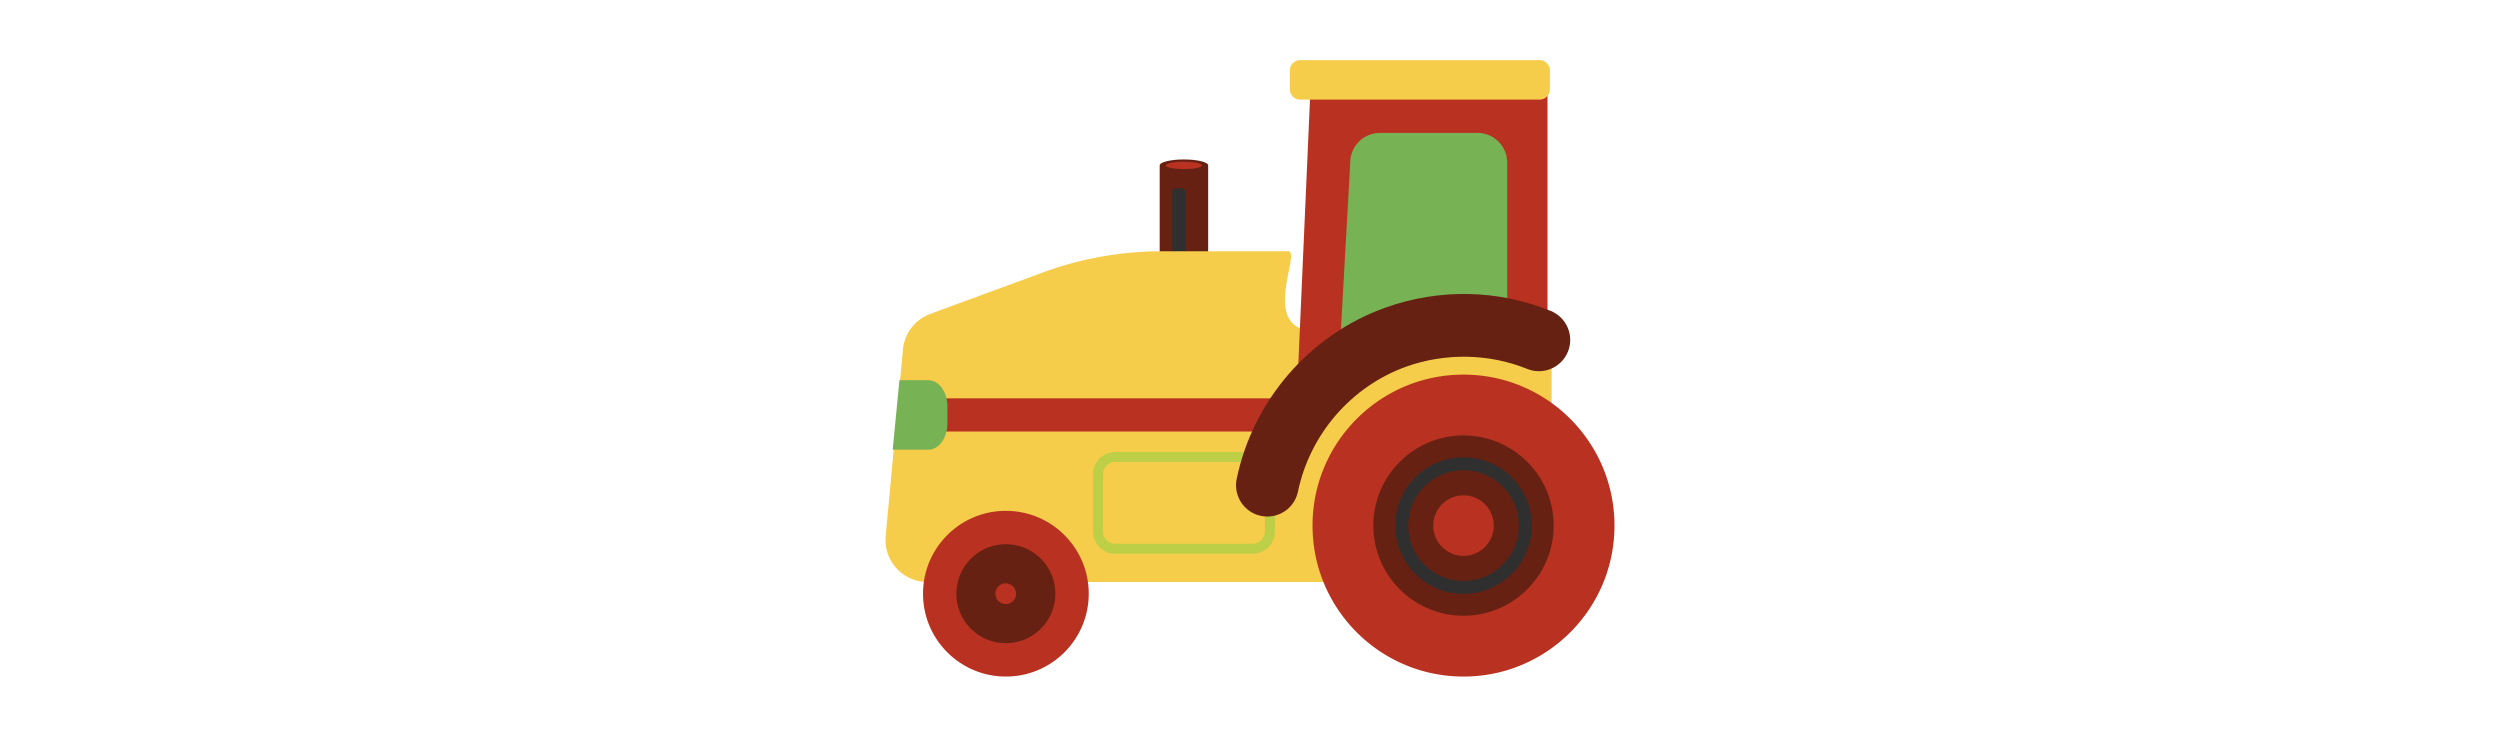 <svg id="th_fir_u1F69C-tractor" width="100%" height="100%" xmlns="http://www.w3.org/2000/svg" version="1.1" xmlns:xlink="http://www.w3.org/1999/xlink" xmlns:svgjs="http://svgjs.com/svgjs" preserveAspectRatio="xMidYMid meet" viewBox="0 0 512 512" style="height:150px" data-uid="fir_u1F69C-tractor" data-keyword="u1F69C-tractor" data-complex="true" data-coll="fir" data-c="{&quot;9ba5a8&quot;:[&quot;fir_u1F69C-tractor_l_0&quot;,&quot;fir_u1F69C-tractor_l_5&quot;],&quot;d1cfc3&quot;:[&quot;fir_u1F69C-tractor_l_1&quot;,&quot;fir_u1F69C-tractor_l_6&quot;],&quot;c4f0f2&quot;:[&quot;fir_u1F69C-tractor_l_2&quot;],&quot;ffd652&quot;:[&quot;fir_u1F69C-tractor_l_3&quot;,&quot;fir_u1F69C-tractor_l_9&quot;],&quot;2b3b47&quot;:[&quot;fir_u1F69C-tractor_l_4&quot;],&quot;e2a042&quot;:[&quot;fir_u1F69C-tractor_l_7&quot;],&quot;ff473e&quot;:[&quot;fir_u1F69C-tractor_l_8&quot;],&quot;ffa412&quot;:[&quot;fir_u1F69C-tractor_l_10&quot;]}" data-colors="[&quot;#9ba5a8&quot;,&quot;#d1cfc3&quot;,&quot;#c4f0f2&quot;,&quot;#ffd652&quot;,&quot;#2b3b47&quot;,&quot;#e2a042&quot;,&quot;#ff473e&quot;,&quot;#ffa412&quot;]"><defs id="SvgjsDefs61013"></defs><path id="fir_u1F69C-tractor_l_0" d="M209.812 111.466C200.454 111.466 192.868 113.331 192.868 115.632V240.87H226.756V115.632C226.756 113.331 219.17 111.466 209.812 111.466Z " data-color-original="#9ba5a8" fill="#662113" class="9ba5a8"></path><path id="fir_u1F69C-tractor_l_1" d="M208.275 131.588H204.283A2.651 2.651 0 0 0 201.632 134.239V188.537A2.651 2.651 0 0 0 204.283 191.188H208.275A2.651 2.651 0 0 0 210.926 188.537V134.239A2.651 2.651 0 0 0 208.275 131.588Z " data-color-original="#d1cfc3" fill="#2f2f2f" class="d1cfc3"></path><path id="fir_u1F69C-tractor_l_2" d="M426.003 78.824H315.86C308.194 78.824 301.98 85.038 301.98 92.704L292.972 275.058C292.972 282.724 299.186 288.938 306.852 288.938H426.004C433.67 288.938 439.884 282.724 439.884 275.058V92.704C439.883 85.038 433.669 78.824 426.003 78.824Z " data-color-original="#c4f0f2" fill="#77b255" class="c4f0f2"></path><path id="fir_u1F69C-tractor_l_3" d="M466.849 229.061L358.705 252.486V235.704C358.705 227.583 304.432 240.428 287.455 227.445C270.478 214.461 290.796 175.649 282.675 175.649H194.431C166.041 175.649 137.874 180.666 111.23 190.469L32.517 219.429A29.406 29.406 0 0 0 13.389 244.321L1.337 374.743C-0.256 391.98 13.31 406.857 30.62 406.857H329.299C345.54 406.857 358.706 393.691 358.706 377.45V364.19L466.85 340.765V229.061Z " data-color-original="#ffd652" fill="#f6cc4b" class="ffd652"></path><path id="fir_u1F69C-tractor_l_4" d="M289.207 267.541L297.884 70.772A6.044 6.044 0 0 1 303.928 64.728H463.982V229.683L435.788 235.79V113.68C435.788 102.216 426.494 92.922 415.03 92.922H346.837C335.373 92.922 326.079 102.216 326.079 113.68L317.825 261.342L289.207 267.541ZM85.342 357.104C53.352 357.104 27.42 383.037 27.42 415.026S53.353 472.948 85.342 472.948S143.264 447.015 143.264 415.026S117.332 357.104 85.342 357.104ZM405.252 261.872C346.965 261.872 299.714 309.123 299.714 367.41S346.965 472.948 405.252 472.948S510.79 425.698 510.79 367.411S463.539 261.872 405.252 261.872ZM282.676 278.476H10.579L8.438 301.64H282.676V278.476ZM209.812 113.081C202.862 113.081 197.227 114.223 197.227 115.632C197.227 117.041 202.861 118.183 209.812 118.183S222.397 117.041 222.397 115.632C222.397 114.223 216.762 113.081 209.812 113.081Z " data-color-original="#2b3b47" fill="#b93221" class="2b3b47"></path><path id="fir_u1F69C-tractor_l_5" d="M85.342 380.437C66.239 380.437 50.753 395.923 50.753 415.026C50.753 434.129 66.239 449.615 85.342 449.615S119.931 434.129 119.931 415.026C119.932 395.924 104.445 380.437 85.342 380.437ZM85.342 422.264A7.238 7.238 0 1 1 85.343 407.789A7.238 7.238 0 0 1 85.342 422.264ZM405.252 304.387C370.445 304.387 342.228 332.604 342.228 367.411S370.445 430.435 405.252 430.435S468.276 402.218 468.276 367.411S440.059 304.387 405.252 304.387ZM405.252 388.559C393.572 388.559 384.104 379.091 384.104 367.411S393.572 346.263 405.252 346.263S426.4 355.731 426.4 367.411S416.932 388.559 405.252 388.559Z " data-color-original="#9ba5a8" fill="#662113" class="9ba5a8"></path><path id="fir_u1F69C-tractor_l_6" d="M405.252 328.715C426.589 328.715 443.948 346.074 443.948 367.411S426.589 406.107 405.252 406.107S366.556 388.748 366.556 367.411S383.915 328.715 405.252 328.715M405.252 319.707C378.906 319.707 357.548 341.065 357.548 367.411S378.906 415.115 405.252 415.115S452.956 393.757 452.956 367.411S431.598 319.707 405.252 319.707Z " data-color-original="#d1cfc3" fill="#2f2f2f" class="d1cfc3"></path><path id="fir_u1F69C-tractor_l_7" d="M257.868 387.092H161.756C153.194 387.092 146.227 380.125 146.227 371.563V331.53C146.227 322.967 153.193 316 161.756 316H257.868C266.43 316 273.397 322.967 273.397 331.53V371.563C273.397 380.125 266.431 387.092 257.868 387.092ZM161.756 322.978C157.041 322.978 153.205 326.814 153.205 331.53V371.563C153.205 376.278 157.041 380.114 161.756 380.114H257.868C262.583 380.114 266.419 376.278 266.419 371.563V331.53C266.419 326.814 262.583 322.978 257.868 322.978H161.756Z " data-color-original="#e2a042" fill="#bdcf46" class="e2a042"></path><path id="fir_u1F69C-tractor_l_8" d="M10.932 265.775H31.227C38.544 265.775 44.475 274.037 44.475 284.228V295.888C44.475 306.079 38.544 314.341 31.227 314.341H6.229L10.932 265.775Z " data-color-original="#ff473e" fill="#77b255" class="ff473e"></path><path id="fir_u1F69C-tractor_l_9" d="M458.451 42.051H291.074A7.2 7.2 0 0 0 283.874 49.251V62.433A7.2 7.2 0 0 0 291.074 69.633H458.451A7.2 7.2 0 0 0 465.651 62.433V49.251A7.2 7.2 0 0 0 458.451 42.051Z " data-color-original="#ffd652" fill="#f6cc4b" class="ffd652"></path><path id="fir_u1F69C-tractor_l_10" d="M268.129 361.091C266.653 361.091 265.156 360.942 263.654 360.629C251.824 358.17 244.228 346.587 246.686 334.757C258.106 279.817 297.871 233.971 350.463 215.111C388.235 201.565 429.344 202.36 466.211 217.349C477.403 221.9 482.788 234.662 478.237 245.855C473.687 257.047 460.925 262.433 449.73 257.882C423.248 247.114 392.45 246.536 365.232 256.298C326.876 270.053 297.867 303.529 289.525 343.662C287.38 353.989 278.277 361.091 268.129 361.091Z " data-color-original="#ffa412" fill="#662113" class="ffa412"></path></svg>